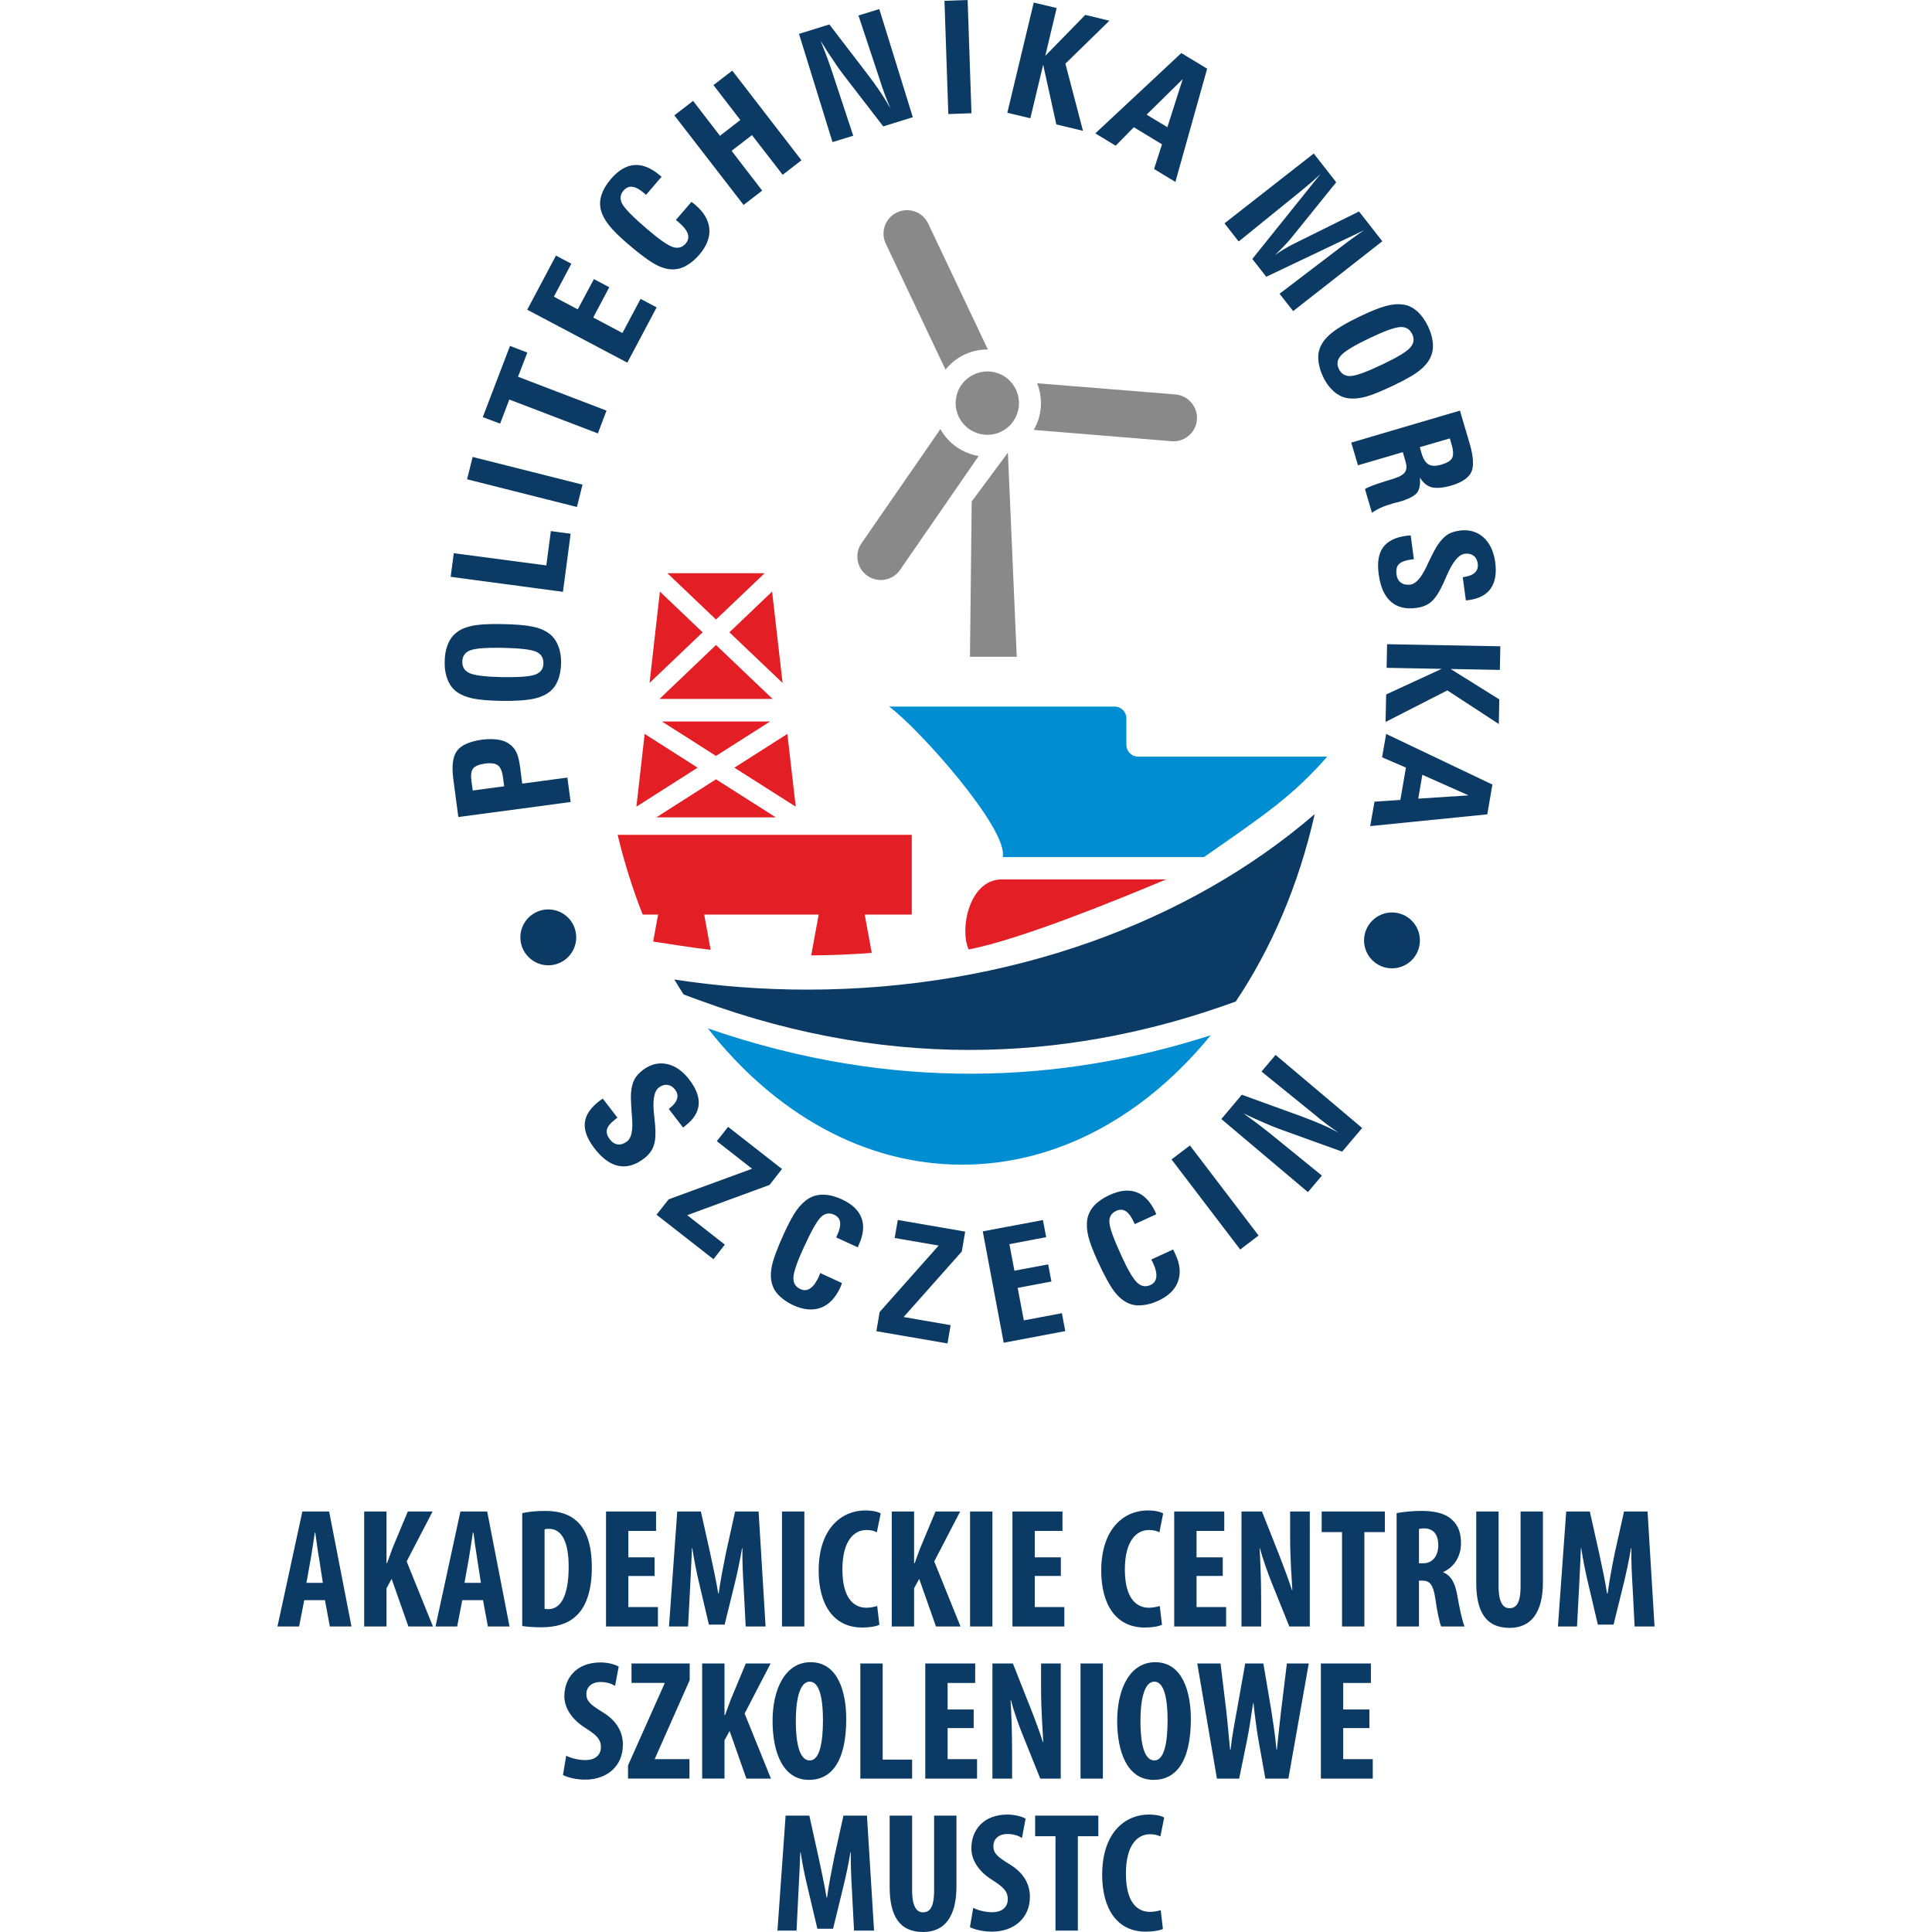 <?xml version="1.0" encoding="UTF-8"?>
<!-- Creator: CorelDRAW 2019 (64-Bit) -->
<svg xmlns="http://www.w3.org/2000/svg" xmlns:xlink="http://www.w3.org/1999/xlink" xmlns:xodm="http://www.corel.com/coreldraw/odm/2003" xml:space="preserve" width="300px" height="300px" version="1.1" style="shape-rendering:geometricPrecision; text-rendering:geometricPrecision; image-rendering:optimizeQuality; fill-rule:evenodd; clip-rule:evenodd" viewBox="0 0 166 166">
 <defs>
  <style type="text/css">
   <![CDATA[
    .fil7 {fill:none}
    .fil1 {fill:#898989}
    .fil3 {fill:#E31E24}
    .fil5 {fill:#E31E24}
    .fil4 {fill:#008DD2}
    .fil6 {fill:#0B3B65}
    .fil2 {fill:#898989;fill-rule:nonzero}
    .fil0 {fill:#0B3B65;fill-rule:nonzero}
   ]]>
  </style>
 </defs>
 <g id="Warstwa_x0020_1">
  <g id="_2139128791760">
   <g>
    <path class="fil0" d="M47.11 82.94c1.33,0 2.4,-1.08 2.4,-2.4 0,-1.33 -1.07,-2.4 -2.4,-2.4 -1.32,0 -2.4,1.07 -2.4,2.4 0,1.32 1.08,2.4 2.4,2.4z"></path>
    <path class="fil0" d="M119.6 83.2c1.33,0 2.4,-1.07 2.4,-2.4 0,-1.32 -1.07,-2.4 -2.4,-2.4 -1.32,0 -2.4,1.08 -2.4,2.4 0,1.33 1.08,2.4 2.4,2.4z"></path>
    <path class="fil0" d="M51.79 94.39l1.26 1.64 -0.2 0.16c-0.4,0.3 -0.63,0.59 -0.7,0.85 -0.07,0.27 0.02,0.56 0.26,0.87 0.19,0.25 0.42,0.39 0.68,0.42 0.26,0.03 0.53,-0.06 0.79,-0.26 0.37,-0.28 0.51,-0.94 0.43,-1.96l-0.01 -0.15c-0.04,-0.54 -0.07,-0.97 -0.08,-1.3 -0.02,-0.33 -0.02,-0.59 0,-0.77 0.04,-0.48 0.14,-0.86 0.29,-1.14 0.14,-0.28 0.39,-0.55 0.72,-0.81 0.65,-0.49 1.34,-0.67 2.06,-0.52 0.72,0.15 1.37,0.6 1.94,1.35 0.59,0.77 0.86,1.49 0.8,2.15 -0.06,0.66 -0.44,1.26 -1.14,1.8l-0.2 0.16 -1.23 -1.6 0.04 -0.03c0.37,-0.28 0.59,-0.56 0.67,-0.83 0.09,-0.27 0.03,-0.54 -0.17,-0.8 -0.18,-0.24 -0.4,-0.37 -0.65,-0.4 -0.25,-0.04 -0.5,0.04 -0.75,0.23 -0.41,0.32 -0.55,1.13 -0.39,2.43 0.03,0.34 0.06,0.6 0.08,0.79 0.06,0.75 0.03,1.34 -0.12,1.76 -0.14,0.43 -0.42,0.79 -0.83,1.11 -0.75,0.57 -1.48,0.78 -2.2,0.63 -0.72,-0.14 -1.41,-0.65 -2.07,-1.51 -0.62,-0.81 -0.89,-1.55 -0.82,-2.2 0.07,-0.66 0.49,-1.28 1.26,-1.87 0.03,-0.03 0.08,-0.06 0.14,-0.1 0.06,-0.04 0.11,-0.07 0.14,-0.1zm4.62 9.98l1.04 -1.32 7.17 -2.63 -3.03 -2.37 0.97 -1.23 4.63 3.62 -1.07 1.37 -7.07 2.6 3.23 2.53 -0.98 1.25 -4.89 -3.82zm15.93 5.87c-0.01,0.05 -0.03,0.1 -0.05,0.16 -0.03,0.06 -0.06,0.14 -0.11,0.26 -0.41,0.87 -0.95,1.44 -1.65,1.7 -0.69,0.26 -1.48,0.19 -2.37,-0.21 -0.4,-0.19 -0.76,-0.42 -1.07,-0.69 -0.3,-0.27 -0.52,-0.54 -0.64,-0.83 -0.22,-0.48 -0.27,-1.05 -0.16,-1.7 0.11,-0.65 0.47,-1.62 1.06,-2.92 0.41,-0.9 0.77,-1.57 1.09,-2.02 0.32,-0.44 0.66,-0.78 1.04,-1.01 0.37,-0.23 0.8,-0.34 1.28,-0.33 0.49,0.01 1,0.14 1.55,0.39 0.9,0.41 1.47,0.95 1.71,1.61 0.25,0.67 0.17,1.45 -0.25,2.35l-0.07 0.17 -1.86 -0.85 0.08 -0.16c0.22,-0.47 0.3,-0.85 0.26,-1.15 -0.04,-0.29 -0.21,-0.5 -0.51,-0.64 -0.42,-0.19 -0.8,-0.12 -1.13,0.2 -0.34,0.32 -0.84,1.21 -1.5,2.66 -0.56,1.21 -0.84,2.05 -0.87,2.53 -0.02,0.48 0.18,0.81 0.6,1 0.3,0.14 0.58,0.12 0.84,-0.06 0.27,-0.17 0.51,-0.51 0.74,-1 0.01,-0.04 0.03,-0.09 0.06,-0.15 0.02,-0.07 0.05,-0.13 0.06,-0.17l1.87 0.86zm2.96 4.14l0.28 -1.65 5.07 -5.71 -3.78 -0.65 0.27 -1.55 5.79 1 -0.29 1.71 -5 5.63 4.04 0.7 -0.27 1.57 -6.11 -1.05zm10.94 0.99l-1.8 -9.57 5.17 -0.97 0.28 1.47 -3.16 0.6 0.43 2.28 2.9 -0.54 0.28 1.47 -2.9 0.55 0.53 2.79 3.27 -0.62 0.29 1.54 -5.29 1zm14.55 -8.01c0.03,0.05 0.06,0.1 0.08,0.15 0.03,0.06 0.07,0.14 0.12,0.25 0.41,0.88 0.48,1.67 0.22,2.36 -0.26,0.7 -0.83,1.25 -1.71,1.65 -0.41,0.19 -0.81,0.31 -1.22,0.36 -0.4,0.06 -0.75,0.04 -1.05,-0.05 -0.51,-0.15 -0.97,-0.48 -1.39,-0.99 -0.42,-0.51 -0.92,-1.42 -1.52,-2.72 -0.41,-0.89 -0.68,-1.61 -0.81,-2.14 -0.13,-0.54 -0.16,-1.02 -0.09,-1.45 0.07,-0.43 0.27,-0.83 0.59,-1.19 0.33,-0.35 0.77,-0.66 1.32,-0.91 0.89,-0.41 1.67,-0.49 2.33,-0.24 0.67,0.25 1.2,0.82 1.62,1.72l0.07 0.17 -1.85 0.85 -0.08 -0.17c-0.21,-0.47 -0.44,-0.78 -0.69,-0.94 -0.25,-0.16 -0.53,-0.17 -0.82,-0.03 -0.42,0.19 -0.62,0.52 -0.59,0.98 0.02,0.47 0.37,1.43 1.03,2.87 0.55,1.21 1,1.98 1.35,2.31 0.35,0.33 0.73,0.4 1.15,0.21 0.3,-0.14 0.47,-0.37 0.5,-0.68 0.04,-0.31 -0.05,-0.72 -0.28,-1.21 -0.01,-0.03 -0.04,-0.08 -0.07,-0.15 -0.04,-0.06 -0.06,-0.11 -0.08,-0.15l1.87 -0.86zm5.77 0l-5.9 -7.74 1.58 -1.2 5.9 7.74 -1.58 1.2zm5.82 -4.93l-7.44 -6.28 1.76 -2.09 5.07 1.84c0.59,0.22 1.15,0.44 1.69,0.67 0.54,0.23 1.05,0.48 1.54,0.74 -0.35,-0.24 -0.71,-0.49 -1.08,-0.77 -0.37,-0.28 -0.76,-0.59 -1.17,-0.94l-4.36 -3.53 1.21 -1.43 7.44 6.28 -1.72 2.03 -5.35 -1.93c-0.4,-0.14 -0.86,-0.33 -1.4,-0.57 -0.53,-0.23 -1.11,-0.49 -1.74,-0.79 0.5,0.36 0.94,0.68 1.31,0.96 0.37,0.28 0.68,0.52 0.94,0.73l4.5 3.66 -1.2 1.42z"></path>
    <path class="fil0" d="M38.95 66.95c-0.15,-1.14 -0.05,-1.95 0.32,-2.44 0.37,-0.5 1.1,-0.81 2.17,-0.96 0.51,-0.06 0.96,-0.06 1.36,0 0.4,0.07 0.73,0.19 0.98,0.39 0.26,0.18 0.46,0.42 0.59,0.7 0.14,0.27 0.25,0.74 0.34,1.41l0.01 0.12 0.15 1.16 3.88 -0.52 0.28 2.1 -9.65 1.29 -0.43 -3.25zm1.67 0.97l2.7 -0.36 -0.09 -0.67c-0.07,-0.59 -0.22,-0.96 -0.45,-1.13 -0.22,-0.17 -0.59,-0.22 -1.12,-0.15 -0.5,0.07 -0.83,0.21 -1,0.41 -0.17,0.21 -0.22,0.56 -0.16,1.05l0.12 0.85zm7.59 -10.92c-0.01,0.45 -0.08,0.87 -0.2,1.26 -0.13,0.38 -0.3,0.69 -0.51,0.92 -0.35,0.39 -0.86,0.67 -1.52,0.83 -0.67,0.16 -1.65,0.23 -2.96,0.21 -1.01,-0.02 -1.8,-0.09 -2.37,-0.2 -0.56,-0.12 -1.02,-0.3 -1.37,-0.55 -0.36,-0.25 -0.63,-0.6 -0.81,-1.05 -0.19,-0.46 -0.28,-0.99 -0.26,-1.59 0,-0.47 0.07,-0.89 0.2,-1.28 0.13,-0.38 0.3,-0.7 0.53,-0.94 0.34,-0.38 0.81,-0.64 1.42,-0.79 0.6,-0.16 1.49,-0.22 2.67,-0.2 1.22,0.02 2.11,0.09 2.68,0.21 0.57,0.11 1.04,0.3 1.41,0.56 0.35,0.24 0.63,0.59 0.82,1.05 0.19,0.46 0.28,0.98 0.27,1.56zm-5.06 1.18c1.43,0.02 2.38,-0.05 2.84,-0.22 0.46,-0.17 0.7,-0.49 0.7,-0.96 0.01,-0.48 -0.2,-0.82 -0.64,-1.01 -0.44,-0.19 -1.42,-0.3 -2.95,-0.33 -1.36,-0.02 -2.26,0.05 -2.7,0.22 -0.44,0.17 -0.67,0.5 -0.68,0.97 -0.01,0.47 0.21,0.81 0.66,1 0.44,0.19 1.36,0.3 2.77,0.33zm5.22 -7.33l-9.65 -1.29 0.27 -2.03 7.95 1.05 0.39 -2.95 1.7 0.23 -0.66 4.99zm1.2 -7.29l-9.44 -2.38 0.48 -1.92 9.44 2.38 -0.48 1.92zm1.8 -6.32l-7.61 -2.91 -0.79 2.07 -1.49 -0.56 2.34 -6.12 1.49 0.57 -0.8 2.08 7.6 2.91 -0.74 1.96zm2.53 -6.08l-8.6 -4.55 2.47 -4.65 1.32 0.7 -1.5 2.83 2.05 1.09 1.39 -2.6 1.32 0.7 -1.38 2.6 2.51 1.33 1.56 -2.93 1.38 0.73 -2.52 4.75zm5.51 -13.81c0.05,0.02 0.09,0.06 0.14,0.1 0.05,0.03 0.12,0.09 0.21,0.17 0.74,0.63 1.13,1.32 1.19,2.06 0.05,0.74 -0.24,1.48 -0.87,2.21 -0.29,0.34 -0.61,0.62 -0.95,0.84 -0.35,0.22 -0.67,0.35 -0.98,0.39 -0.53,0.08 -1.09,-0.03 -1.68,-0.32 -0.59,-0.29 -1.43,-0.9 -2.51,-1.83 -0.75,-0.64 -1.29,-1.18 -1.63,-1.61 -0.34,-0.43 -0.58,-0.86 -0.69,-1.28 -0.12,-0.42 -0.11,-0.86 0.04,-1.32 0.15,-0.47 0.42,-0.93 0.81,-1.38 0.64,-0.75 1.32,-1.15 2.02,-1.2 0.71,-0.05 1.44,0.25 2.19,0.89l0.14 0.12 -1.33 1.55 -0.14 -0.12c-0.39,-0.34 -0.73,-0.53 -1.03,-0.57 -0.29,-0.04 -0.54,0.07 -0.76,0.32 -0.3,0.34 -0.34,0.72 -0.12,1.14 0.22,0.41 0.93,1.14 2.14,2.17 1.01,0.87 1.74,1.38 2.19,1.54 0.45,0.15 0.83,0.05 1.13,-0.3 0.21,-0.25 0.27,-0.52 0.18,-0.82 -0.1,-0.3 -0.35,-0.63 -0.77,-0.99 -0.02,-0.02 -0.07,-0.05 -0.12,-0.1 -0.06,-0.04 -0.11,-0.08 -0.14,-0.11l1.34 -1.55zm6.08 -0.97l-1.6 1.23 -5.95 -7.7 1.61 -1.24 2.31 3 1.75 -1.36 -2.31 -3 1.62 -1.24 5.94 7.7 -1.61 1.25 -2.64 -3.41 -1.75 1.35 2.63 3.42zm6.04 -4.17l-2.88 -9.3 2.61 -0.81 3.28 4.28c0.38,0.5 0.74,0.99 1.07,1.48 0.32,0.48 0.62,0.97 0.9,1.45 -0.17,-0.39 -0.34,-0.8 -0.5,-1.23 -0.16,-0.44 -0.32,-0.91 -0.48,-1.42l-1.77 -5.33 1.79 -0.55 2.88 9.29 -2.54 0.79 -3.47 -4.5c-0.26,-0.34 -0.55,-0.75 -0.87,-1.24 -0.33,-0.48 -0.67,-1.02 -1.04,-1.61 0.23,0.57 0.42,1.08 0.59,1.52 0.16,0.44 0.29,0.81 0.39,1.12l1.82 5.51 -1.78 0.55zm9.95 -2.41l-0.33 -9.73 1.99 -0.07 0.33 9.73 -1.99 0.07zm5.07 -0.11l2.27 -9.47 1.97 0.47 -0.98 4.11 3.44 -3.52 2.07 0.5 -3.78 3.69 1.51 5.77 -2.29 -0.55 -1.13 -5.13 -1.1 4.6 -1.98 -0.47zm11.97 0.16l1.78 1.08 1.32 -4.13 -3.1 3.05zm0.64 4.67l0.68 -2.12 -2.42 -1.47 -1.56 1.59 -1.75 -1.06 7.39 -6.9 2.22 1.34 -2.73 9.73 -1.83 -1.11zm6.05 4.67l7.67 -6 1.93 2.47 -3.85 4.77c-0.13,0.17 -0.31,0.37 -0.55,0.62 -0.22,0.24 -0.51,0.52 -0.86,0.86 0.28,-0.2 0.57,-0.38 0.86,-0.55 0.3,-0.18 0.6,-0.34 0.91,-0.49l5.45 -2.7 2 2.56 -7.66 6 -1.17 -1.49 5.29 -4.03c0.4,-0.31 0.76,-0.58 1.09,-0.81 0.32,-0.24 0.62,-0.44 0.89,-0.62l-8.41 4 -1.2 -1.53 5.86 -7.3c-0.43,0.42 -1.04,0.94 -1.82,1.58l-0.04 0.03 -5.17 4.19 -1.22 -1.56zm8.47 13.18c-0.19,-0.4 -0.32,-0.81 -0.38,-1.21 -0.06,-0.4 -0.05,-0.75 0.04,-1.05 0.14,-0.51 0.47,-0.99 0.99,-1.43 0.52,-0.44 1.37,-0.95 2.55,-1.51 0.91,-0.44 1.65,-0.73 2.2,-0.88 0.56,-0.15 1.05,-0.19 1.48,-0.12 0.43,0.05 0.83,0.25 1.2,0.57 0.36,0.32 0.68,0.76 0.94,1.3 0.2,0.43 0.33,0.84 0.39,1.24 0.06,0.4 0.04,0.76 -0.05,1.07 -0.14,0.5 -0.44,0.94 -0.91,1.35 -0.47,0.41 -1.24,0.87 -2.3,1.37 -1.1,0.53 -1.93,0.87 -2.49,1.02 -0.56,0.15 -1.07,0.19 -1.51,0.13 -0.43,-0.06 -0.83,-0.25 -1.21,-0.57 -0.37,-0.33 -0.69,-0.75 -0.94,-1.28zm4 -3.32c-1.3,0.62 -2.11,1.11 -2.44,1.47 -0.34,0.36 -0.41,0.75 -0.21,1.17 0.21,0.44 0.55,0.64 1.03,0.62 0.48,-0.03 1.41,-0.37 2.79,-1.03 1.22,-0.59 2,-1.05 2.31,-1.41 0.32,-0.35 0.38,-0.74 0.18,-1.16 -0.21,-0.43 -0.55,-0.64 -1.04,-0.61 -0.48,0.03 -1.36,0.35 -2.62,0.95zm8.58 9.01c0.34,1.14 0.39,1.97 0.17,2.48 -0.23,0.51 -0.8,0.9 -1.7,1.17 -0.72,0.21 -1.29,0.26 -1.71,0.16 -0.41,-0.11 -0.75,-0.39 -1.02,-0.84 0.05,0.59 -0.03,1.03 -0.25,1.31 -0.23,0.29 -0.74,0.55 -1.54,0.78 -0.05,0.02 -0.13,0.04 -0.24,0.06 -0.1,0.03 -0.18,0.05 -0.24,0.06 -0.42,0.13 -0.78,0.25 -1.08,0.38 -0.29,0.13 -0.55,0.28 -0.77,0.44l-0.6 -2.04c0.28,-0.18 0.88,-0.4 1.81,-0.69 0.31,-0.09 0.56,-0.17 0.73,-0.23 0.46,-0.14 0.76,-0.33 0.9,-0.54 0.15,-0.22 0.16,-0.51 0.05,-0.89l-0.24 -0.82 -3.85 1.13 -0.58 -1.95 9.34 -2.75 0.82 2.78zm-4.27 0.36l0.14 0.49c0.15,0.52 0.36,0.85 0.62,1 0.26,0.15 0.63,0.15 1.13,0 0.47,-0.14 0.77,-0.33 0.89,-0.56 0.12,-0.24 0.11,-0.63 -0.05,-1.16l-0.15 -0.52 -2.58 0.75zm-0.78 7.58l0.27 2.05 -0.26 0.03c-0.49,0.07 -0.84,0.2 -1.03,0.4 -0.19,0.19 -0.25,0.49 -0.2,0.88 0.04,0.31 0.17,0.55 0.38,0.7 0.22,0.16 0.49,0.21 0.81,0.17 0.46,-0.06 0.91,-0.56 1.36,-1.49l0.06 -0.13c0.23,-0.49 0.42,-0.88 0.57,-1.17 0.16,-0.3 0.29,-0.52 0.39,-0.66 0.28,-0.4 0.55,-0.68 0.82,-0.85 0.26,-0.17 0.61,-0.28 1.03,-0.34 0.8,-0.11 1.49,0.09 2.04,0.57 0.55,0.49 0.89,1.2 1.02,2.14 0.13,0.96 0,1.71 -0.38,2.26 -0.38,0.55 -1.01,0.88 -1.89,1l-0.25 0.03 -0.27 -2 0.05 0c0.46,-0.07 0.79,-0.19 0.99,-0.39 0.21,-0.19 0.29,-0.45 0.25,-0.78 -0.04,-0.29 -0.16,-0.52 -0.36,-0.67 -0.2,-0.15 -0.46,-0.21 -0.76,-0.17 -0.52,0.07 -1.04,0.7 -1.56,1.91 -0.13,0.31 -0.24,0.55 -0.32,0.72 -0.32,0.69 -0.64,1.18 -0.98,1.48 -0.33,0.29 -0.75,0.47 -1.27,0.54 -0.93,0.13 -1.67,-0.05 -2.22,-0.54 -0.55,-0.49 -0.9,-1.27 -1.04,-2.35 -0.14,-1.01 -0.01,-1.78 0.38,-2.32 0.39,-0.53 1.06,-0.86 2.02,-0.99 0.04,0 0.09,-0.01 0.17,-0.01 0.07,-0.01 0.13,-0.01 0.18,-0.02zm-2.03 9.35l9.73 0.18 -0.04 2.03 -4.23 -0.08 4.18 2.61 -0.04 2.12 -4.42 -2.89 -5.31 2.71 0.05 -2.36 4.77 -2.2 -4.73 -0.09 0.04 -2.03zm3.03 11.22l-0.35 2.05 4.32 -0.28 -3.97 -1.77zm-4.11 2.31l2.22 -0.15 0.48 -2.78 -2.05 -0.88 0.35 -2.01 9.13 4.35 -0.44 2.56 -10.06 1.01 0.37 -2.1z"></path>
   </g>
   <g>
    <polygon class="fil1" points="83.49,43.09 83.34,56.43 87.36,56.43 86.6,38.89 "></polygon>
    <path class="fil2" d="M77.34 48.96c-0.63,0.92 -1.89,1.15 -2.8,0.52 -0.92,-0.63 -1.15,-1.88 -0.52,-2.8l6.78 -9.81c0.71,1.27 1.94,2.09 3.29,2.31l-6.75 9.78z"></path>
    <path class="fil2" d="M76.11 20.94c-0.48,-1.01 -0.05,-2.21 0.96,-2.69 1,-0.47 2.21,-0.05 2.68,0.96l5.13 10.82c-0.68,-0.01 -1.37,0.13 -2.02,0.44 -0.65,0.31 -1.2,0.76 -1.62,1.29l-5.13 -10.82z"></path>
    <path class="fil2" d="M101 33.89c1.11,0.1 1.93,1.07 1.84,2.18 -0.09,1.1 -1.06,1.93 -2.17,1.84l-11.85 -0.97c0.69,-1.18 0.83,-2.66 0.29,-4.01l11.89 0.96z"></path>
    <path class="fil1" d="M83.67 32.18c1.36,-0.65 2.98,-0.07 3.62,1.29 0.64,1.36 0.07,2.98 -1.29,3.63 -1.36,0.64 -2.98,0.06 -3.63,-1.3 -0.64,-1.36 -0.06,-2.98 1.3,-3.62z"></path>
    <path class="fil3" d="M86.02 75.56c-2.77,0.06 -3.58,4.31 -2.79,6.02 4.52,-0.88 12.73,-4.25 16.97,-6.02l-14.18 0z"></path>
    <path class="fil4" d="M95.77 60.71l-19.38 0c2.54,1.85 10.29,10.56 9.76,12.93l17.3 0c5.24,-3.65 7.57,-5.2 10.59,-8.63l-16.25 0c-0.56,0 -1.01,-0.45 -1.01,-1.01l0 -2.28c0,-0.56 -0.45,-1.01 -1.01,-1.01z"></path>
    <path class="fil5" d="M53.07 71.73c0.57,2.38 1.29,4.67 2.15,6.85l23.12 0 0 -6.85 -25.27 0z"></path>
    <path class="fil5" d="M73.9 76.42l-3.16 0 -1.04 5.67c1.73,-0.01 3.46,-0.08 5.2,-0.22l-1 -5.45z"></path>
    <path class="fil5" d="M60.11 76.42l-3.17 0 -0.82 4.48 2.43 0.37c0.83,0.13 1.67,0.24 2.51,0.34l-0.95 -5.19z"></path>
    <path class="fil5" d="M55.39 63.06l-0.71 6.25 5.26 -3.35 -4.55 -2.9zm1 7.17l10.27 0 -5.14 -3.27 -5.13 3.27zm11.98 -0.92l-0.72 -6.25 -4.55 2.9 5.27 3.35zm-2.2 -7.32l-9.3 0 4.65 2.96 4.65 -2.96z"></path>
    <path class="fil5" d="M56.7 50.83l-0.89 7.85 4.56 -4.35 -3.67 -3.5zm4.82 2.4l4.18 -3.98 -8.36 0 4.18 3.98zm-4.85 6.82l9.71 0 -4.86 -4.63 -4.85 4.63zm10.57 -1.37l-0.9 -7.85 -3.67 3.5 4.57 4.35z"></path>
    <path class="fil4" d="M60.82 88.36c5.68,7.25 13.37,11.71 21.84,11.71 8.23,0 15.73,-4.22 21.37,-11.12 -12.63,4.06 -27.22,4.95 -43.21,-0.59z"></path>
    <path class="fil6" d="M57.94 84.16c0.26,0.44 0.53,0.87 0.8,1.29l1.34 0.49c17.24,6.36 32.84,4.96 46.1,0.11 3.07,-4.58 5.42,-10.05 6.78,-16.1 -10.72,9.26 -26.28,15.08 -43.6,15.08 -3.91,0 -7.72,-0.3 -11.42,-0.87z"></path>
   </g>
   <path class="fil0" d="M27.92 137.49l0.42 2.26 1.86 0 -1.92 -9.88 -2.3 0 -2.14 9.88 1.86 0 0.44 -2.26 1.78 0zm-1.59 -1.49l0.37 -2.07c0.1,-0.57 0.25,-1.58 0.35,-2.24l0.04 0c0.09,0.64 0.22,1.64 0.33,2.24l0.32 2.07 -1.41 0zm73.32 1.99c-0.24,0.07 -0.61,0.15 -0.93,0.15 -1.17,0 -2.07,-0.93 -2.07,-3.29 0,-2.45 0.99,-3.39 2.07,-3.39 0.43,0 0.68,0.09 0.9,0.2l0.32 -1.62c-0.19,-0.13 -0.66,-0.26 -1.34,-0.26 -1.92,0 -3.98,1.45 -3.98,5.18 0,2.81 1.2,4.88 3.74,4.88 0.66,0 1.2,-0.1 1.48,-0.24l-0.19 -1.61zm-51.28 14.52c0.34,0.19 1.1,0.4 1.9,0.4 1.92,0 3.25,-1.19 3.25,-3 0,-1.04 -0.47,-2.04 -1.79,-2.83 -1.05,-0.64 -1.35,-0.95 -1.35,-1.54 0,-0.52 0.4,-1.02 1.22,-1.02 0.54,0 0.97,0.16 1.25,0.33l0.31 -1.65c-0.28,-0.18 -0.9,-0.36 -1.56,-0.36 -2.05,0 -3.11,1.32 -3.11,2.91 0,0.89 0.52,1.93 1.87,2.76 0.83,0.54 1.27,0.89 1.27,1.61 0,0.64 -0.45,1.11 -1.35,1.11 -0.54,0 -1.23,-0.16 -1.63,-0.38l-0.28 1.66zm25.01 13.37l1.72 0 -0.61 -9.88 -2.02 0 -0.79 3.58c-0.25,1.24 -0.47,2.36 -0.62,3.46l-0.04 0c-0.18,-1.12 -0.43,-2.22 -0.69,-3.46l-0.79 -3.58 -2.04 0 -0.7 9.88 1.64 0 0.17 -3.43c0.05,-0.98 0.12,-2.23 0.15,-3.3l0.03 0c0.16,1.07 0.42,2.3 0.62,3.1l0.82 3.47 1.35 0 0.86 -3.53c0.19,-0.76 0.46,-1.98 0.63,-3.04l0.03 0c-0.01,1.06 0.04,2.33 0.1,3.27l0.18 3.46zm3.06 -9.88l0 6.1c0,2.48 0.81,3.9 2.88,3.9 1.89,0 2.86,-1.38 2.86,-3.92l0 -6.08 -1.92 0 0 6.42c0,1.5 -0.4,1.89 -0.96,1.89 -0.51,0 -0.93,-0.44 -0.93,-1.89l0 -6.42 -1.93 0zm6.9 9.58c0.33,0.19 1.1,0.39 1.89,0.39 1.92,0 3.26,-1.19 3.26,-2.99 0,-1.04 -0.47,-2.04 -1.79,-2.83 -1.06,-0.65 -1.35,-0.95 -1.35,-1.54 0,-0.53 0.39,-1.03 1.21,-1.03 0.55,0 0.97,0.16 1.25,0.34l0.31 -1.66c-0.28,-0.17 -0.9,-0.35 -1.56,-0.35 -2.05,0 -3.1,1.32 -3.1,2.9 0,0.9 0.51,1.94 1.86,2.76 0.83,0.54 1.27,0.9 1.27,1.61 0,0.65 -0.45,1.12 -1.35,1.12 -0.54,0 -1.23,-0.16 -1.62,-0.38l-0.28 1.66zm7.35 0.3l1.92 0 0 -8.11 1.76 0 0 -1.77 -5.43 0 0 1.77 1.75 0 0 8.11zm9.04 -1.76c-0.23,0.08 -0.6,0.15 -0.92,0.15 -1.17,0 -2.07,-0.92 -2.07,-3.29 0,-2.44 0.98,-3.38 2.07,-3.38 0.43,0 0.67,0.09 0.89,0.19l0.33 -1.62c-0.19,-0.13 -0.66,-0.26 -1.34,-0.26 -1.92,0 -3.99,1.45 -3.99,5.18 0,2.81 1.21,4.88 3.74,4.88 0.66,0 1.21,-0.1 1.48,-0.23l-0.19 -1.62zm-68.44 -24.37l1.92 0 0 -3.28 0.44 -0.81 1.44 4.09 2.11 0 -2.26 -5.59 2.23 -4.29 -2.13 0 -1.32 3.16c-0.16,0.43 -0.3,0.87 -0.47,1.28l-0.04 0 0 -4.44 -1.92 0 0 9.88zm10.21 -2.26l0.42 2.26 1.86 0 -1.92 -9.88 -2.3 0 -2.14 9.88 1.86 0 0.44 -2.26 1.78 0zm-1.59 -1.49l0.37 -2.07c0.1,-0.57 0.25,-1.58 0.35,-2.24l0.05 0c0.08,0.64 0.22,1.64 0.32,2.24l0.32 2.07 -1.41 0zm4.96 3.71c0.38,0.06 0.98,0.11 1.6,0.11 1.36,0 2.33,-0.32 3,-0.95 0.87,-0.76 1.38,-2.18 1.38,-4.18 0,-1.92 -0.44,-3.23 -1.29,-3.99 -0.63,-0.58 -1.49,-0.88 -2.74,-0.88 -0.76,0 -1.47,0.08 -1.95,0.19l0 9.7zm1.92 -8.3c0.12,-0.05 0.25,-0.05 0.38,-0.05 1.16,0 1.69,1.23 1.69,3.26 0,2.73 -0.81,3.64 -1.73,3.64 -0.1,0 -0.24,0 -0.34,-0.03l0 -6.82zm9.45 2.4l-2.25 0 0 -2.27 2.38 0 0 -1.67 -4.3 0 0 9.88 4.46 0 0 -1.67 -2.54 0 0 -2.67 2.25 0 0 -1.6zm7.83 5.94l1.71 0 -0.6 -9.88 -2.02 0 -0.79 3.58c-0.25,1.24 -0.47,2.36 -0.62,3.46l-0.04 0c-0.18,-1.12 -0.43,-2.22 -0.69,-3.46l-0.8 -3.58 -2.03 0 -0.71 9.88 1.64 0 0.18 -3.43c0.04,-0.98 0.12,-2.23 0.15,-3.3l0.03 0c0.16,1.07 0.42,2.3 0.61,3.09l0.82 3.48 1.35 0 0.87 -3.53c0.19,-0.77 0.45,-1.98 0.63,-3.04l0.03 0c-0.02,1.06 0.04,2.33 0.1,3.27l0.18 3.46zm3.12 -9.88l0 9.88 1.92 0 0 -9.88 -1.92 0zm8.18 8.12c-0.23,0.07 -0.6,0.15 -0.92,0.15 -1.17,0 -2.07,-0.93 -2.07,-3.29 0,-2.45 0.99,-3.39 2.07,-3.39 0.43,0 0.68,0.09 0.89,0.2l0.33 -1.62c-0.19,-0.13 -0.66,-0.26 -1.34,-0.26 -1.92,0 -3.99,1.45 -3.99,5.18 0,2.81 1.21,4.88 3.74,4.88 0.66,0 1.21,-0.1 1.48,-0.24l-0.19 -1.61zm1.25 1.76l1.92 0 0 -3.28 0.44 -0.81 1.44 4.09 2.11 0 -2.26 -5.59 2.23 -4.29 -2.12 0 -1.32 3.16c-0.17,0.43 -0.31,0.87 -0.47,1.28l-0.05 0 0 -4.44 -1.92 0 0 9.88zm6.73 -9.88l0 9.88 1.92 0 0 -9.88 -1.92 0zm7.8 3.94l-2.24 0 0 -2.27 2.38 0 0 -1.67 -4.3 0 0 9.88 4.46 0 0 -1.67 -2.54 0 0 -2.67 2.24 0 0 -1.6zm13.91 0l-2.25 0 0 -2.27 2.38 0 0 -1.67 -4.3 0 0 9.88 4.46 0 0 -1.67 -2.54 0 0 -2.67 2.25 0 0 -1.6zm3.3 5.94l0 -2.21c0,-2 -0.08,-3.52 -0.13,-4.52l0.02 0c0.24,0.88 0.68,2.14 1.02,2.98l1.51 3.75 1.76 0 0 -9.88 -1.69 0 0 2.18c0,1.82 0.13,3.54 0.19,4.58l-0.03 0c-0.28,-0.85 -0.75,-2.13 -1.05,-2.89l-1.53 -3.87 -1.76 0 0 9.88 1.69 0zm6.95 0l1.92 0 0 -8.11 1.76 0 0 -1.77 -5.43 0 0 1.77 1.75 0 0 8.11zm4.69 0l1.92 0 0 -3.94 0.3 0c0.63,0 0.93,0.35 1.11,1.57 0.15,1.1 0.37,2.09 0.5,2.37l2.01 0c-0.18,-0.37 -0.44,-1.58 -0.63,-2.68 -0.19,-1.07 -0.53,-1.69 -1.2,-1.97l0 -0.03c0.99,-0.45 1.52,-1.41 1.52,-2.46 0,-0.85 -0.19,-1.51 -0.79,-2.05 -0.63,-0.58 -1.59,-0.74 -2.64,-0.74 -0.73,0 -1.5,0.08 -2.1,0.19l0 9.74zm1.92 -8.37c0.11,-0.05 0.3,-0.06 0.47,-0.06 0.85,0.03 1.19,0.61 1.19,1.46 0,0.87 -0.47,1.54 -1.3,1.54l-0.36 0 0 -2.94zm4.92 -1.51l0 6.1c0,2.48 0.8,3.9 2.87,3.9 1.89,0 2.86,-1.38 2.86,-3.92l0 -6.08 -1.92 0 0 6.42c0,1.5 -0.4,1.89 -0.95,1.89 -0.52,0 -0.94,-0.44 -0.94,-1.89l0 -6.42 -1.92 0zm13.61 9.88l1.71 0 -0.6 -9.88 -2.02 0 -0.8 3.58c-0.25,1.24 -0.46,2.36 -0.61,3.46l-0.05 0c-0.17,-1.12 -0.42,-2.22 -0.68,-3.46l-0.8 -3.58 -2.03 0 -0.71 9.88 1.64 0 0.18 -3.43c0.04,-0.98 0.12,-2.23 0.15,-3.3l0.03 0c0.16,1.07 0.42,2.3 0.61,3.09l0.82 3.48 1.35 0 0.87 -3.53c0.19,-0.77 0.45,-1.98 0.63,-3.04l0.03 0c-0.02,1.06 0.04,2.33 0.1,3.27l0.18 3.46zm-86.49 13.07l5.28 0 0 -1.67 -2.97 0 0 -0.05 2.99 -6.74 0 -1.43 -5 0 0 1.67 2.84 0 0 0.05 -3.14 7.04 0 1.13zm6.37 0l1.92 0 0 -3.29 0.44 -0.8 1.44 4.09 2.11 0 -2.26 -5.59 2.23 -4.3 -2.13 0 -1.32 3.17c-0.16,0.43 -0.31,0.87 -0.47,1.28l-0.04 0 0 -4.45 -1.92 0 0 9.89zm9.32 -10c-2.19,0 -3.27,2.33 -3.27,5.03 0,2.71 0.88,5.08 3.13,5.08 1.88,0 3.2,-1.51 3.2,-5.23 0,-2.26 -0.68,-4.88 -3.06,-4.88zm-0.08 1.67c0.88,0 1.14,1.57 1.14,3.3 0,2.01 -0.31,3.47 -1.13,3.47 -0.78,0 -1.2,-1.14 -1.2,-3.39 0,-2.12 0.42,-3.38 1.19,-3.38zm4.35 8.33l4.45 0 0 -1.63 -2.53 0 0 -8.26 -1.92 0 0 9.89zm9.74 -5.94l-2.24 0 0 -2.28 2.37 0 0 -1.67 -4.29 0 0 9.89 4.45 0 0 -1.67 -2.53 0 0 -2.67 2.24 0 0 -1.6zm3.3 5.94l0 -2.22c0,-1.99 -0.07,-3.52 -0.13,-4.51l0.03 0c0.23,0.88 0.67,2.14 1.01,2.97l1.51 3.76 1.76 0 0 -9.89 -1.69 0 0 2.19c0,1.82 0.14,3.53 0.19,4.57l-0.03 0c-0.27,-0.85 -0.74,-2.12 -1.05,-2.89l-1.53 -3.87 -1.76 0 0 9.89 1.69 0zm5.88 -9.89l0 9.89 1.92 0 0 -9.89 -1.92 0zm6.42 -0.11c-2.2,0 -3.27,2.33 -3.27,5.03 0,2.71 0.88,5.08 3.13,5.08 1.88,0 3.2,-1.51 3.2,-5.23 0,-2.26 -0.68,-4.88 -3.06,-4.88zm-0.08 1.67c0.88,0 1.14,1.57 1.14,3.3 0,2.01 -0.31,3.47 -1.13,3.47 -0.78,0 -1.2,-1.14 -1.2,-3.39 0,-2.12 0.42,-3.38 1.19,-3.38zm7.29 8.33l0.66 -3.23c0.2,-0.97 0.36,-2.07 0.54,-3.26l0.03 0c0.13,1.21 0.28,2.34 0.44,3.25l0.58 3.24 1.98 0 1.75 -9.89 -1.88 0 -0.48 3.92c-0.13,1.14 -0.25,2.2 -0.38,3.49l-0.03 0c-0.12,-1.29 -0.3,-2.39 -0.47,-3.51l-0.66 -3.9 -1.56 0 -0.7 3.93c-0.21,1.19 -0.43,2.26 -0.56,3.48l-0.04 0c-0.12,-1.2 -0.21,-2.33 -0.34,-3.46l-0.48 -3.95 -2 0 1.69 9.89 1.91 0zm11.19 -5.94l-2.25 0 0 -2.28 2.38 0 0 -1.67 -4.3 0 0 9.89 4.46 0 0 -1.67 -2.54 0 0 -2.67 2.25 0 0 -1.6z"></path>
  </g>
  <rect class="fil7" width="166" height="166"></rect>
 </g>
</svg>
